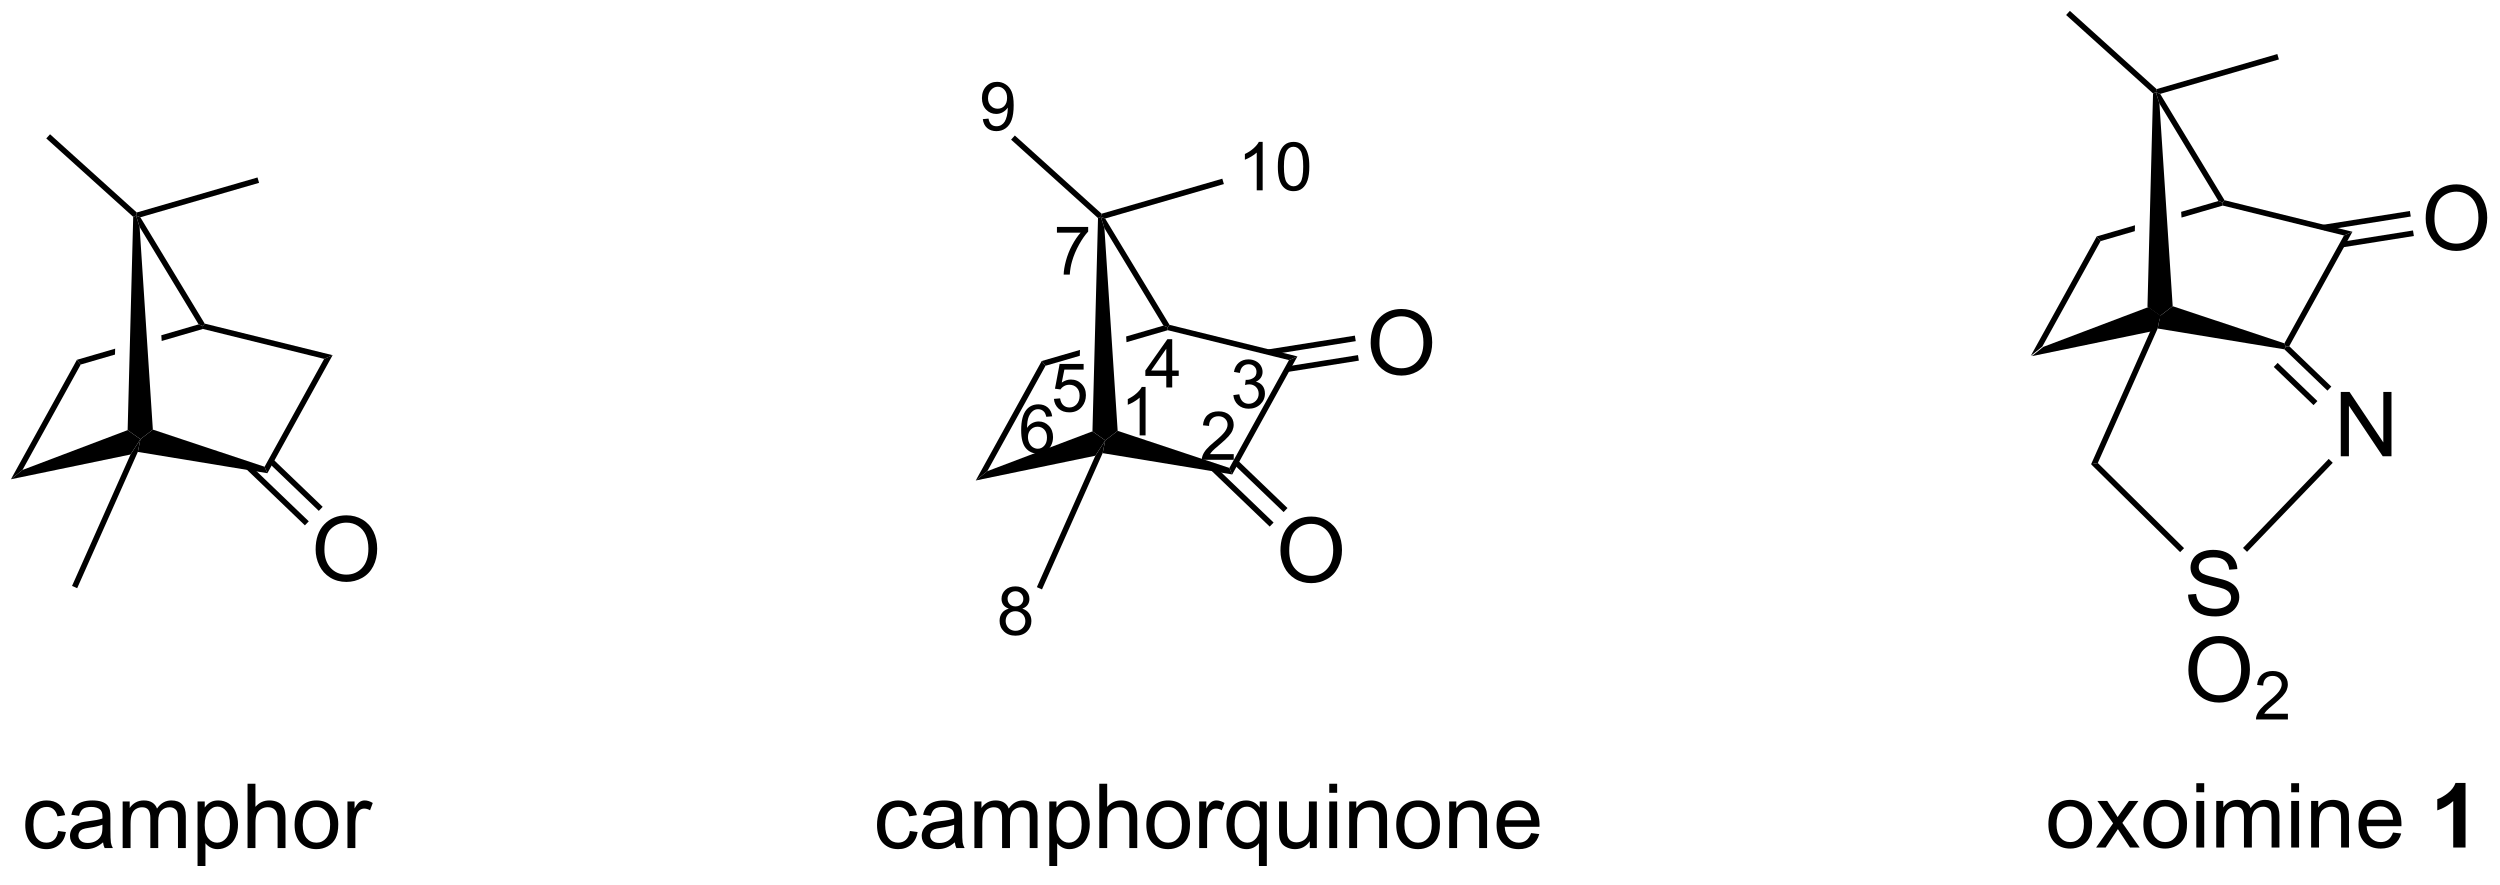 <?xml version="1.0" encoding="UTF-8"?>
<!DOCTYPE svg PUBLIC '-//W3C//DTD SVG 1.0//EN'
          'http://www.w3.org/TR/2001/REC-SVG-20010904/DTD/svg10.dtd'>
<svg stroke-dasharray="none" shape-rendering="auto" xmlns="http://www.w3.org/2000/svg" font-family="'Dialog'" text-rendering="auto" width="305" fill-opacity="1" color-interpolation="auto" color-rendering="auto" preserveAspectRatio="xMidYMid meet" font-size="12px" viewBox="0 0 305 108" fill="black" xmlns:xlink="http://www.w3.org/1999/xlink" stroke="black" image-rendering="auto" stroke-miterlimit="10" stroke-linecap="square" stroke-linejoin="miter" font-style="normal" stroke-width="1" height="108" stroke-dashoffset="0" font-weight="normal" stroke-opacity="1"
><!--Generated by the Batik Graphics2D SVG Generator--><defs id="genericDefs"
  /><g
  ><defs id="defs1"
    ><clipPath clipPathUnits="userSpaceOnUse" id="clipPath1"
      ><path d="M0.644 0.646 L229.302 0.646 L229.302 80.917 L0.644 80.917 L0.644 0.646 Z"
      /></clipPath
      ><clipPath clipPathUnits="userSpaceOnUse" id="clipPath2"
      ><path d="M-0.973 19.949 L-0.973 97.988 L221.327 97.988 L221.327 19.949 Z"
      /></clipPath
    ></defs
    ><g transform="scale(1.333,1.333) translate(-0.644,-0.646) matrix(1.029,0,0,1.029,1.646,-19.874)"
    ><path d="M179.736 51.622 L180.764 50.794 L190.121 47.25 L191.259 48.055 L190.379 49.418 Z" stroke="none" clip-path="url(#clipPath2)"
    /></g
    ><g transform="matrix(1.371,0,0,1.371,1.335,-27.36)"
    ><path d="M191.028 49.189 L191.259 48.055 L192.365 47.204 L202.305 50.508 L202.424 50.81 L202.306 51.043 Z" stroke="none" clip-path="url(#clipPath2)"
    /></g
    ><g transform="matrix(1.371,0,0,1.371,1.335,-27.36)"
    ><path d="M202.736 50.763 L202.424 50.81 L202.305 50.508 L207.608 40.91 L208.361 40.58 Z" stroke="none" clip-path="url(#clipPath2)"
    /></g
    ><g transform="matrix(1.371,0,0,1.371,1.335,-27.36)"
    ><path d="M180.764 50.794 L179.736 51.622 L185.608 40.992 L185.946 41.414 Z" stroke="none" clip-path="url(#clipPath2)"
    /></g
    ><g transform="matrix(1.371,0,0,1.371,1.335,-27.36)"
    ><path d="M196.436 37.841 L193.118 38.806 L193.152 39.317 L196.824 38.249 L196.819 37.99 L196.436 37.841 ZM189.01 40.002 L185.608 40.992 L185.946 41.414 L188.996 40.526 L189.01 40.002 Z" stroke="none" clip-path="url(#clipPath2)"
    /></g
    ><g transform="matrix(1.371,0,0,1.371,1.335,-27.36)"
    ><path d="M208.361 40.58 L207.608 40.91 L196.824 38.249 L196.819 37.99 L196.979 37.772 Z" stroke="none" clip-path="url(#clipPath2)"
    /></g
    ><g transform="matrix(1.371,0,0,1.371,1.335,-27.36)"
    ><path d="M196.979 37.772 L196.819 37.99 L196.436 37.841 L191.185 29.166 L190.869 28.162 L191.252 28.311 Z" stroke="none" clip-path="url(#clipPath2)"
    /></g
    ><g transform="matrix(1.371,0,0,1.371,1.335,-27.36)"
    ><path d="M192.365 47.204 L191.259 48.055 L190.121 47.25 L190.617 28.27 L190.869 28.162 L191.185 29.166 Z" stroke="none" clip-path="url(#clipPath2)"
    /></g
    ><g transform="matrix(1.371,0,0,1.371,1.335,-27.36)"
    ><path d="M190.933 27.883 L190.869 28.162 L190.617 28.27 L182.881 21.293 L183.216 20.922 Z" stroke="none" clip-path="url(#clipPath2)"
    /></g
    ><g transform="matrix(1.371,0,0,1.371,1.335,-27.36)"
    ><path d="M191.252 28.311 L190.869 28.162 L190.933 27.883 L201.677 24.765 L201.817 25.245 Z" stroke="none" clip-path="url(#clipPath2)"
    /></g
    ><g transform="matrix(1.371,0,0,1.371,1.335,-27.36)"
    ><path d="M190.379 49.418 L191.259 48.055 L191.028 49.189 L185.701 61.158 L185.104 61.27 Z" stroke="none" clip-path="url(#clipPath2)"
    /></g
    ><g transform="matrix(1.371,0,0,1.371,1.335,-27.36)"
    ><path d="M214.878 39.4 Q214.878 37.973 215.643 37.168 Q216.409 36.361 217.62 36.361 Q218.412 36.361 219.047 36.741 Q219.685 37.118 220.018 37.795 Q220.355 38.473 220.355 39.332 Q220.355 40.204 220.003 40.892 Q219.651 41.579 219.006 41.934 Q218.362 42.288 217.615 42.288 Q216.808 42.288 216.17 41.897 Q215.534 41.504 215.206 40.829 Q214.878 40.152 214.878 39.4 ZM215.659 39.41 Q215.659 40.447 216.214 41.043 Q216.771 41.637 217.612 41.637 Q218.466 41.637 219.018 41.035 Q219.573 40.434 219.573 39.329 Q219.573 38.629 219.336 38.108 Q219.099 37.587 218.643 37.301 Q218.19 37.012 217.623 37.012 Q216.818 37.012 216.237 37.566 Q215.659 38.118 215.659 39.41 Z" stroke="none" clip-path="url(#clipPath2)"
    /></g
    ><g transform="matrix(1.371,0,0,1.371,1.335,-27.36)"
    ><path d="M207.485 41.966 L213.827 40.958 L213.749 40.464 L207.407 41.472 ZM205.833 40.451 L213.552 39.224 L213.473 38.73 L205.755 39.958 Z" stroke="none" clip-path="url(#clipPath2)"
    /></g
    ><g transform="matrix(1.371,0,0,1.371,1.335,-27.36)"
    ><path d="M207.322 60.559 L207.322 54.833 L208.101 54.833 L211.108 59.327 L211.108 54.833 L211.835 54.833 L211.835 60.559 L211.056 60.559 L208.048 56.059 L208.048 60.559 L207.322 60.559 Z" stroke="none" clip-path="url(#clipPath2)"
    /></g
    ><g transform="matrix(1.371,0,0,1.371,1.335,-27.36)"
    ><path d="M202.306 51.043 L202.424 50.81 L202.736 50.763 L206.482 54.358 L206.136 54.718 ZM201.359 52.611 L204.898 56.008 L205.245 55.647 L201.705 52.25 Z" stroke="none" clip-path="url(#clipPath2)"
    /></g
    ><g transform="matrix(1.371,0,0,1.371,1.335,-27.36)"
    ><path d="M193.733 72.871 L194.45 72.808 Q194.499 73.238 194.684 73.514 Q194.871 73.79 195.262 73.959 Q195.653 74.129 196.14 74.129 Q196.575 74.129 196.905 74.001 Q197.239 73.871 197.4 73.647 Q197.562 73.423 197.562 73.157 Q197.562 72.886 197.405 72.686 Q197.249 72.485 196.89 72.347 Q196.661 72.259 195.871 72.069 Q195.082 71.879 194.765 71.712 Q194.356 71.496 194.153 71.178 Q193.952 70.86 193.952 70.465 Q193.952 70.032 194.197 69.655 Q194.444 69.277 194.916 69.082 Q195.39 68.886 195.968 68.886 Q196.606 68.886 197.09 69.092 Q197.577 69.298 197.838 69.696 Q198.101 70.095 198.121 70.597 L197.395 70.652 Q197.335 70.11 196.996 69.834 Q196.661 69.556 195.999 69.556 Q195.312 69.556 194.996 69.808 Q194.684 70.058 194.684 70.415 Q194.684 70.722 194.905 70.923 Q195.124 71.121 196.049 71.332 Q196.973 71.54 197.317 71.696 Q197.817 71.925 198.054 72.28 Q198.293 72.634 198.293 73.095 Q198.293 73.55 198.03 73.957 Q197.77 74.36 197.278 74.587 Q196.788 74.811 196.176 74.811 Q195.398 74.811 194.871 74.584 Q194.348 74.355 194.049 73.902 Q193.749 73.446 193.733 72.871 Z" stroke="none" clip-path="url(#clipPath2)"
    /></g
    ><g transform="matrix(1.371,0,0,1.371,1.335,-27.36)"
    ><path d="M193.762 79.59 Q193.762 78.162 194.528 77.358 Q195.293 76.55 196.504 76.55 Q197.296 76.55 197.931 76.931 Q198.569 77.308 198.903 77.985 Q199.239 78.662 199.239 79.522 Q199.239 80.394 198.887 81.082 Q198.536 81.769 197.89 82.123 Q197.246 82.478 196.499 82.478 Q195.692 82.478 195.054 82.087 Q194.418 81.694 194.09 81.019 Q193.762 80.342 193.762 79.59 ZM194.543 79.6 Q194.543 80.636 195.098 81.233 Q195.655 81.826 196.496 81.826 Q197.351 81.826 197.903 81.225 Q198.457 80.623 198.457 79.519 Q198.457 78.819 198.22 78.298 Q197.983 77.777 197.528 77.491 Q197.075 77.201 196.507 77.201 Q195.702 77.201 195.121 77.756 Q194.543 78.308 194.543 79.6 Z" stroke="none" clip-path="url(#clipPath2)"
    /></g
    ><g transform="matrix(1.371,0,0,1.371,1.335,-27.36)"
    ><path d="M202.618 83.471 L202.618 83.979 L199.778 83.979 Q199.773 83.787 199.841 83.611 Q199.948 83.322 200.186 83.041 Q200.427 82.76 200.878 82.391 Q201.577 81.817 201.823 81.481 Q202.069 81.145 202.069 80.846 Q202.069 80.533 201.845 80.318 Q201.622 80.102 201.261 80.102 Q200.88 80.102 200.651 80.33 Q200.423 80.559 200.421 80.963 L199.878 80.908 Q199.935 80.301 200.298 79.984 Q200.661 79.666 201.273 79.666 Q201.892 79.666 202.251 80.01 Q202.612 80.352 202.612 80.858 Q202.612 81.115 202.507 81.365 Q202.401 81.613 202.155 81.889 Q201.911 82.164 201.343 82.645 Q200.868 83.043 200.733 83.186 Q200.599 83.328 200.511 83.471 L202.618 83.471 Z" stroke="none" clip-path="url(#clipPath2)"
    /></g
    ><g transform="matrix(1.371,0,0,1.371,1.335,-27.36)"
    ><path d="M185.104 61.27 L185.701 61.158 L193.377 68.735 L193.026 69.091 Z" stroke="none" clip-path="url(#clipPath2)"
    /></g
    ><g transform="matrix(1.371,0,0,1.371,1.335,-27.36)"
    ><path d="M198.983 69.063 L198.622 68.716 L206.249 60.793 L206.609 61.139 Z" stroke="none" clip-path="url(#clipPath2)"
    /></g
    ><g transform="matrix(1.371,0,0,1.371,1.335,-27.36)"
    ><path d="M85.854 62.713 L86.882 61.885 L96.239 58.341 L97.377 59.146 L96.496 60.509 Z" stroke="none" clip-path="url(#clipPath2)"
    /></g
    ><g transform="matrix(1.371,0,0,1.371,1.335,-27.36)"
    ><path d="M97.146 60.28 L97.377 59.146 L98.483 58.295 L108.423 61.599 L108.676 62.176 Z" stroke="none" clip-path="url(#clipPath2)"
    /></g
    ><g transform="matrix(1.371,0,0,1.371,1.335,-27.36)"
    ><path d="M108.676 62.176 L108.423 61.599 L113.725 52 L114.478 51.671 Z" stroke="none" clip-path="url(#clipPath2)"
    /></g
    ><g transform="matrix(1.371,0,0,1.371,1.335,-27.36)"
    ><path d="M86.882 61.885 L85.854 62.713 L91.726 52.082 L92.064 52.505 Z" stroke="none" clip-path="url(#clipPath2)"
    /></g
    ><g transform="matrix(1.371,0,0,1.371,1.335,-27.36)"
    ><path d="M102.554 48.932 L99.236 49.897 L99.236 49.897 L99.27 50.408 L99.27 50.408 L102.942 49.34 L102.937 49.081 L102.554 48.932 ZM95.128 51.093 L91.726 52.082 L92.064 52.505 L95.114 51.617 L95.114 51.617 L95.128 51.093 Z" stroke="none" clip-path="url(#clipPath2)"
    /></g
    ><g transform="matrix(1.371,0,0,1.371,1.335,-27.36)"
    ><path d="M114.478 51.671 L113.725 52 L102.942 49.34 L102.937 49.081 L103.097 48.863 Z" stroke="none" clip-path="url(#clipPath2)"
    /></g
    ><g transform="matrix(1.371,0,0,1.371,1.335,-27.36)"
    ><path d="M103.097 48.863 L102.937 49.081 L102.554 48.932 L97.303 40.257 L96.987 39.253 L97.37 39.402 Z" stroke="none" clip-path="url(#clipPath2)"
    /></g
    ><g transform="matrix(1.371,0,0,1.371,1.335,-27.36)"
    ><path d="M98.483 58.295 L97.377 59.146 L96.239 58.341 L96.734 39.361 L96.987 39.253 L97.303 40.257 Z" stroke="none" clip-path="url(#clipPath2)"
    /></g
    ><g transform="matrix(1.371,0,0,1.371,1.335,-27.36)"
    ><path d="M97.051 38.974 L96.987 39.253 L96.734 39.361 L88.999 32.384 L89.333 32.013 Z" stroke="none" clip-path="url(#clipPath2)"
    /></g
    ><g transform="matrix(1.371,0,0,1.371,1.335,-27.36)"
    ><path d="M97.37 39.402 L96.987 39.253 L97.051 38.974 L107.795 35.856 L107.935 36.336 Z" stroke="none" clip-path="url(#clipPath2)"
    /></g
    ><g transform="matrix(1.371,0,0,1.371,1.335,-27.36)"
    ><path d="M96.496 60.509 L97.377 59.146 L97.146 60.28 L91.749 72.407 L91.292 72.203 Z" stroke="none" clip-path="url(#clipPath2)"
    /></g
    ><g transform="matrix(1.371,0,0,1.371,1.335,-27.36)"
    ><path d="M120.996 50.49 Q120.996 49.063 121.761 48.259 Q122.527 47.452 123.738 47.452 Q124.53 47.452 125.165 47.832 Q125.803 48.209 126.136 48.886 Q126.472 49.563 126.472 50.423 Q126.472 51.295 126.121 51.983 Q125.769 52.67 125.123 53.024 Q124.48 53.379 123.733 53.379 Q122.925 53.379 122.287 52.988 Q121.652 52.595 121.324 51.92 Q120.996 51.243 120.996 50.49 ZM121.777 50.501 Q121.777 51.537 122.332 52.134 Q122.889 52.727 123.73 52.727 Q124.584 52.727 125.136 52.126 Q125.691 51.524 125.691 50.42 Q125.691 49.72 125.454 49.199 Q125.217 48.678 124.761 48.392 Q124.308 48.102 123.74 48.102 Q122.936 48.102 122.355 48.657 Q121.777 49.209 121.777 50.501 Z" stroke="none" clip-path="url(#clipPath2)"
    /></g
    ><g transform="matrix(1.371,0,0,1.371,1.335,-27.36)"
    ><path d="M113.603 53.057 L119.945 52.049 L119.867 51.555 L113.525 52.563 ZM111.951 51.542 L119.67 50.315 L119.591 49.821 L111.873 51.048 Z" stroke="none" clip-path="url(#clipPath2)"
    /></g
    ><g transform="matrix(1.371,0,0,1.371,1.335,-27.36)"
    ><path d="M112.968 68.961 Q112.968 67.534 113.734 66.729 Q114.5 65.922 115.71 65.922 Q116.502 65.922 117.138 66.302 Q117.776 66.68 118.109 67.357 Q118.445 68.034 118.445 68.893 Q118.445 69.766 118.093 70.453 Q117.742 71.141 117.096 71.495 Q116.453 71.849 115.705 71.849 Q114.898 71.849 114.26 71.459 Q113.625 71.065 113.296 70.391 Q112.968 69.714 112.968 68.961 ZM113.75 68.972 Q113.75 70.008 114.304 70.604 Q114.862 71.198 115.703 71.198 Q116.557 71.198 117.109 70.597 Q117.664 69.995 117.664 68.891 Q117.664 68.19 117.427 67.669 Q117.19 67.149 116.734 66.862 Q116.281 66.573 115.713 66.573 Q114.908 66.573 114.328 67.128 Q113.75 67.68 113.75 68.972 Z" stroke="none" clip-path="url(#clipPath2)"
    /></g
    ><g transform="matrix(1.371,0,0,1.371,1.335,-27.36)"
    ><path d="M106.632 61.653 L112.012 66.816 L112.358 66.455 L106.978 61.292 ZM108.816 61.272 L113.249 65.526 L113.595 65.165 L109.162 60.911 Z" stroke="none" clip-path="url(#clipPath2)"
    /></g
    ><g transform="matrix(1.371,0,0,1.371,1.335,-27.36)"
    ><path d="M-0.001 62.604 L1.027 61.776 L10.384 58.231 L11.522 59.037 L10.642 60.4 Z" stroke="none" clip-path="url(#clipPath2)"
    /></g
    ><g transform="matrix(1.371,0,0,1.371,1.335,-27.36)"
    ><path d="M11.291 60.171 L11.522 59.037 L12.628 58.185 L22.569 61.49 L22.821 62.066 Z" stroke="none" clip-path="url(#clipPath2)"
    /></g
    ><g transform="matrix(1.371,0,0,1.371,1.335,-27.36)"
    ><path d="M22.821 62.066 L22.569 61.49 L27.871 51.891 L28.624 51.562 Z" stroke="none" clip-path="url(#clipPath2)"
    /></g
    ><g transform="matrix(1.371,0,0,1.371,1.335,-27.36)"
    ><path d="M1.027 61.776 L-0.001 62.604 L5.871 51.973 L6.209 52.395 Z" stroke="none" clip-path="url(#clipPath2)"
    /></g
    ><g transform="matrix(1.371,0,0,1.371,1.335,-27.36)"
    ><path d="M16.7 48.822 L13.381 49.788 L13.381 49.788 L13.415 50.299 L13.415 50.299 L17.087 49.23 L17.082 48.971 L16.7 48.822 ZM9.273 50.983 L5.871 51.973 L6.209 52.395 L9.259 51.508 L9.259 51.508 L9.273 50.983 Z" stroke="none" clip-path="url(#clipPath2)"
    /></g
    ><g transform="matrix(1.371,0,0,1.371,1.335,-27.36)"
    ><path d="M28.624 51.562 L27.871 51.891 L17.087 49.23 L17.082 48.971 L17.242 48.753 Z" stroke="none" clip-path="url(#clipPath2)"
    /></g
    ><g transform="matrix(1.371,0,0,1.371,1.335,-27.36)"
    ><path d="M17.242 48.753 L17.082 48.971 L16.7 48.822 L11.448 40.148 L11.132 39.143 L11.515 39.292 Z" stroke="none" clip-path="url(#clipPath2)"
    /></g
    ><g transform="matrix(1.371,0,0,1.371,1.335,-27.36)"
    ><path d="M12.628 58.185 L11.522 59.037 L10.384 58.231 L10.88 39.252 L11.132 39.143 L11.448 40.148 Z" stroke="none" clip-path="url(#clipPath2)"
    /></g
    ><g transform="matrix(1.371,0,0,1.371,1.335,-27.36)"
    ><path d="M11.196 38.864 L11.132 39.143 L10.88 39.252 L3.144 32.274 L3.479 31.903 Z" stroke="none" clip-path="url(#clipPath2)"
    /></g
    ><g transform="matrix(1.371,0,0,1.371,1.335,-27.36)"
    ><path d="M11.515 39.292 L11.132 39.143 L11.196 38.864 L21.94 35.747 L22.08 36.227 Z" stroke="none" clip-path="url(#clipPath2)"
    /></g
    ><g transform="matrix(1.371,0,0,1.371,1.335,-27.36)"
    ><path d="M10.642 60.4 L11.522 59.037 L11.291 60.171 L5.894 72.297 L5.437 72.094 Z" stroke="none" clip-path="url(#clipPath2)"
    /></g
    ><g transform="matrix(1.371,0,0,1.371,1.335,-27.36)"
    ><path d="M27.113 68.852 Q27.113 67.425 27.879 66.62 Q28.645 65.813 29.856 65.813 Q30.647 65.813 31.283 66.193 Q31.921 66.57 32.254 67.248 Q32.59 67.925 32.59 68.784 Q32.59 69.656 32.239 70.344 Q31.887 71.031 31.241 71.385 Q30.598 71.74 29.851 71.74 Q29.043 71.74 28.405 71.349 Q27.77 70.956 27.442 70.281 Q27.113 69.604 27.113 68.852 ZM27.895 68.862 Q27.895 69.898 28.45 70.495 Q29.007 71.089 29.848 71.089 Q30.702 71.089 31.254 70.487 Q31.809 69.885 31.809 68.781 Q31.809 68.081 31.572 67.56 Q31.335 67.039 30.879 66.753 Q30.426 66.464 29.858 66.464 Q29.054 66.464 28.473 67.018 Q27.895 67.57 27.895 68.862 Z" stroke="none" clip-path="url(#clipPath2)"
    /></g
    ><g transform="matrix(1.371,0,0,1.371,1.335,-27.36)"
    ><path d="M20.777 61.544 L26.157 66.706 L26.503 66.345 L21.123 61.183 ZM22.961 61.163 L27.394 65.417 L27.74 65.056 L23.307 60.802 Z" stroke="none" clip-path="url(#clipPath2)"
    /></g
    ><g transform="matrix(1.371,0,0,1.371,1.335,-27.36)"
    ><path d="M100.966 58.702 L100.439 58.702 L100.439 55.34 Q100.247 55.522 99.939 55.704 Q99.63 55.885 99.384 55.977 L99.384 55.467 Q99.825 55.258 100.155 54.963 Q100.487 54.666 100.626 54.389 L100.966 54.389 L100.966 58.702 Z" stroke="none" clip-path="url(#clipPath2)"
    /></g
    ><g transform="matrix(1.371,0,0,1.371,1.335,-27.36)"
    ><path d="M92.809 55.452 L93.362 55.405 Q93.424 55.81 93.647 56.013 Q93.872 56.216 94.188 56.216 Q94.569 56.216 94.833 55.929 Q95.096 55.642 95.096 55.167 Q95.096 54.716 94.843 54.456 Q94.591 54.194 94.18 54.194 Q93.924 54.194 93.719 54.312 Q93.514 54.427 93.397 54.611 L92.903 54.546 L93.319 52.341 L95.454 52.341 L95.454 52.845 L93.741 52.845 L93.508 53.999 Q93.895 53.73 94.321 53.73 Q94.883 53.73 95.27 54.12 Q95.657 54.509 95.657 55.12 Q95.657 55.704 95.317 56.128 Q94.903 56.651 94.188 56.651 Q93.602 56.651 93.231 56.323 Q92.862 55.993 92.809 55.452 Z" stroke="none" clip-path="url(#clipPath2)"
    /></g
    ><g transform="matrix(1.371,0,0,1.371,1.335,-27.36)"
    ><path d="M108.812 60.365 L108.812 60.873 L105.972 60.873 Q105.966 60.682 106.035 60.506 Q106.142 60.217 106.38 59.936 Q106.621 59.654 107.072 59.285 Q107.771 58.711 108.017 58.375 Q108.263 58.039 108.263 57.74 Q108.263 57.428 108.038 57.213 Q107.816 56.996 107.455 56.996 Q107.074 56.996 106.845 57.225 Q106.617 57.453 106.615 57.858 L106.072 57.803 Q106.128 57.195 106.492 56.879 Q106.855 56.561 107.466 56.561 Q108.085 56.561 108.445 56.904 Q108.806 57.246 108.806 57.752 Q108.806 58.01 108.701 58.26 Q108.595 58.508 108.349 58.783 Q108.105 59.059 107.537 59.539 Q107.062 59.938 106.927 60.08 Q106.792 60.223 106.705 60.365 L108.812 60.365 Z" stroke="none" clip-path="url(#clipPath2)"
    /></g
    ><g transform="matrix(1.371,0,0,1.371,1.335,-27.36)"
    ><path d="M88.793 74.118 Q88.465 73.999 88.306 73.777 Q88.148 73.554 88.148 73.243 Q88.148 72.775 88.484 72.456 Q88.822 72.136 89.382 72.136 Q89.945 72.136 90.287 72.462 Q90.63 72.788 90.63 73.257 Q90.63 73.556 90.472 73.779 Q90.316 73.999 89.998 74.118 Q90.392 74.247 90.599 74.534 Q90.806 74.822 90.806 75.22 Q90.806 75.771 90.416 76.148 Q90.027 76.523 89.39 76.523 Q88.755 76.523 88.365 76.146 Q87.976 75.769 87.976 75.206 Q87.976 74.787 88.187 74.505 Q88.4 74.222 88.793 74.118 ZM88.687 73.226 Q88.687 73.531 88.882 73.724 Q89.08 73.917 89.394 73.917 Q89.699 73.917 89.892 73.726 Q90.088 73.533 90.088 73.255 Q90.088 72.964 89.886 72.767 Q89.687 72.57 89.388 72.57 Q89.086 72.57 88.886 72.763 Q88.687 72.956 88.687 73.226 ZM88.517 75.208 Q88.517 75.435 88.625 75.646 Q88.732 75.857 88.943 75.972 Q89.154 76.087 89.396 76.087 Q89.775 76.087 90.021 75.845 Q90.267 75.601 90.267 75.226 Q90.267 74.845 90.013 74.597 Q89.759 74.347 89.379 74.347 Q89.007 74.347 88.761 74.593 Q88.517 74.839 88.517 75.208 Z" stroke="none" clip-path="url(#clipPath2)"
    /></g
    ><g transform="matrix(1.371,0,0,1.371,1.335,-27.36)"
    ><path d="M93.079 40.661 L93.079 40.153 L95.858 40.153 L95.858 40.563 Q95.448 41.001 95.046 41.725 Q94.643 42.448 94.422 43.212 Q94.264 43.751 94.221 44.393 L93.678 44.393 Q93.688 43.885 93.877 43.169 Q94.069 42.45 94.424 41.784 Q94.78 41.118 95.182 40.661 L93.079 40.661 Z" stroke="none" clip-path="url(#clipPath2)"
    /></g
    ><g transform="matrix(1.371,0,0,1.371,1.335,-27.36)"
    ><path d="M108.776 55.115 L109.303 55.044 Q109.395 55.493 109.612 55.691 Q109.831 55.888 110.145 55.888 Q110.516 55.888 110.772 55.63 Q111.03 55.372 111.03 54.992 Q111.03 54.628 110.792 54.394 Q110.555 54.158 110.188 54.158 Q110.04 54.158 109.817 54.216 L109.876 53.753 Q109.928 53.759 109.96 53.759 Q110.297 53.759 110.567 53.583 Q110.837 53.408 110.837 53.04 Q110.837 52.751 110.639 52.562 Q110.444 52.37 110.133 52.37 Q109.825 52.37 109.62 52.564 Q109.415 52.757 109.356 53.144 L108.829 53.05 Q108.926 52.519 109.268 52.228 Q109.612 51.937 110.122 51.937 Q110.473 51.937 110.768 52.087 Q111.065 52.238 111.221 52.499 Q111.377 52.759 111.377 53.052 Q111.377 53.331 111.227 53.56 Q111.079 53.788 110.786 53.923 Q111.167 54.011 111.377 54.288 Q111.588 54.564 111.588 54.98 Q111.588 55.542 111.178 55.935 Q110.768 56.326 110.141 56.326 Q109.577 56.326 109.202 55.99 Q108.829 55.652 108.776 55.115 Z" stroke="none" clip-path="url(#clipPath2)"
    /></g
    ><g transform="matrix(1.371,0,0,1.371,1.335,-27.36)"
    ><path d="M102.809 54.437 L102.809 53.408 L100.946 53.408 L100.946 52.926 L102.907 50.142 L103.337 50.142 L103.337 52.926 L103.917 52.926 L103.917 53.408 L103.337 53.408 L103.337 54.437 L102.809 54.437 ZM102.809 52.926 L102.809 50.988 L101.465 52.926 L102.809 52.926 Z" stroke="none" clip-path="url(#clipPath2)"
    /></g
    ><g transform="matrix(1.371,0,0,1.371,1.335,-27.36)"
    ><path d="M92.656 57.004 L92.13 57.045 Q92.06 56.734 91.931 56.594 Q91.718 56.369 91.404 56.369 Q91.152 56.369 90.963 56.51 Q90.713 56.691 90.568 57.041 Q90.425 57.389 90.419 58.033 Q90.611 57.742 90.886 57.602 Q91.162 57.461 91.463 57.461 Q91.99 57.461 92.361 57.85 Q92.732 58.238 92.732 58.854 Q92.732 59.258 92.556 59.605 Q92.382 59.951 92.078 60.137 Q91.773 60.322 91.386 60.322 Q90.728 60.322 90.312 59.838 Q89.896 59.352 89.896 58.238 Q89.896 56.992 90.355 56.428 Q90.757 55.936 91.437 55.936 Q91.943 55.936 92.267 56.221 Q92.591 56.504 92.656 57.004 ZM90.501 58.855 Q90.501 59.129 90.617 59.379 Q90.734 59.627 90.941 59.758 Q91.15 59.887 91.379 59.887 Q91.713 59.887 91.953 59.617 Q92.193 59.348 92.193 58.885 Q92.193 58.44 91.955 58.184 Q91.718 57.928 91.357 57.928 Q91 57.928 90.75 58.184 Q90.501 58.44 90.501 58.855 Z" stroke="none" clip-path="url(#clipPath2)"
    /></g
    ><g transform="matrix(1.371,0,0,1.371,1.335,-27.36)"
    ><path d="M86.483 30.557 L86.99 30.511 Q87.055 30.868 87.237 31.03 Q87.418 31.19 87.701 31.19 Q87.946 31.19 88.127 31.079 Q88.311 30.968 88.428 30.782 Q88.545 30.596 88.623 30.28 Q88.703 29.964 88.703 29.636 Q88.703 29.6 88.701 29.53 Q88.543 29.782 88.268 29.938 Q87.994 30.095 87.676 30.095 Q87.143 30.095 86.774 29.708 Q86.405 29.321 86.405 28.688 Q86.405 28.036 86.789 27.637 Q87.174 27.239 87.754 27.239 Q88.174 27.239 88.52 27.466 Q88.868 27.69 89.047 28.108 Q89.229 28.524 89.229 29.315 Q89.229 30.139 89.049 30.628 Q88.871 31.114 88.518 31.37 Q88.164 31.626 87.69 31.626 Q87.186 31.626 86.865 31.346 Q86.547 31.065 86.483 30.557 ZM88.643 28.663 Q88.643 28.208 88.401 27.942 Q88.159 27.674 87.819 27.674 Q87.467 27.674 87.205 27.962 Q86.946 28.249 86.946 28.706 Q86.946 29.116 87.194 29.374 Q87.442 29.63 87.805 29.63 Q88.17 29.63 88.407 29.374 Q88.643 29.116 88.643 28.663 Z" stroke="none" clip-path="url(#clipPath2)"
    /></g
    ><g transform="matrix(1.371,0,0,1.371,1.335,-27.36)"
    ><path d="M111.386 36.894 L110.858 36.894 L110.858 33.533 Q110.667 33.715 110.358 33.896 Q110.05 34.078 109.804 34.17 L109.804 33.66 Q110.245 33.451 110.575 33.156 Q110.907 32.859 111.046 32.582 L111.386 32.582 L111.386 36.894 ZM112.736 34.775 Q112.736 34.013 112.893 33.55 Q113.049 33.086 113.357 32.834 Q113.668 32.582 114.137 32.582 Q114.482 32.582 114.742 32.72 Q115.004 32.859 115.174 33.123 Q115.344 33.384 115.439 33.761 Q115.537 34.136 115.537 34.775 Q115.537 35.531 115.381 35.996 Q115.227 36.461 114.916 36.715 Q114.607 36.968 114.137 36.968 Q113.516 36.968 113.16 36.521 Q112.736 35.986 112.736 34.775 ZM113.277 34.775 Q113.277 35.834 113.525 36.183 Q113.773 36.533 114.137 36.533 Q114.5 36.533 114.746 36.181 Q114.994 35.83 114.994 34.775 Q114.994 33.715 114.746 33.367 Q114.5 33.017 114.131 33.017 Q113.768 33.017 113.551 33.326 Q113.277 33.718 113.277 34.775 Z" stroke="none" clip-path="url(#clipPath2)"
    /></g
    ><g transform="matrix(1.371,0,0,1.371,1.335,-27.36)"
    ><path d="M4.197 93.904 L4.89 93.995 Q4.775 94.709 4.309 95.115 Q3.843 95.519 3.163 95.519 Q2.312 95.519 1.794 94.962 Q1.275 94.404 1.275 93.365 Q1.275 92.693 1.497 92.191 Q1.721 91.685 2.176 91.435 Q2.632 91.183 3.166 91.183 Q3.843 91.183 4.273 91.524 Q4.702 91.865 4.822 92.495 L4.14 92.6 Q4.041 92.183 3.793 91.972 Q3.546 91.761 3.195 91.761 Q2.663 91.761 2.33 92.141 Q1.999 92.521 1.999 93.347 Q1.999 94.183 2.32 94.563 Q2.64 94.941 3.155 94.941 Q3.57 94.941 3.846 94.688 Q4.124 94.433 4.197 93.904 ZM8.197 94.912 Q7.807 95.245 7.445 95.383 Q7.085 95.519 6.671 95.519 Q5.986 95.519 5.619 95.185 Q5.252 94.85 5.252 94.331 Q5.252 94.027 5.39 93.774 Q5.53 93.521 5.755 93.37 Q5.978 93.217 6.26 93.138 Q6.468 93.084 6.885 93.034 Q7.736 92.933 8.14 92.792 Q8.143 92.646 8.143 92.607 Q8.143 92.178 7.945 92.003 Q7.674 91.763 7.143 91.763 Q6.648 91.763 6.411 91.938 Q6.174 92.112 6.062 92.553 L5.374 92.459 Q5.468 92.019 5.682 91.748 Q5.898 91.475 6.304 91.329 Q6.71 91.183 7.244 91.183 Q7.775 91.183 8.106 91.308 Q8.439 91.433 8.596 91.623 Q8.752 91.81 8.814 92.1 Q8.851 92.279 8.851 92.748 L8.851 93.685 Q8.851 94.667 8.895 94.928 Q8.939 95.185 9.072 95.425 L8.338 95.425 Q8.228 95.206 8.197 94.912 ZM8.14 93.342 Q7.757 93.498 6.991 93.607 Q6.557 93.67 6.377 93.748 Q6.197 93.826 6.098 93.977 Q6.002 94.128 6.002 94.31 Q6.002 94.592 6.215 94.779 Q6.429 94.967 6.838 94.967 Q7.244 94.967 7.559 94.79 Q7.877 94.612 8.025 94.303 Q8.14 94.066 8.14 93.6 L8.14 93.342 ZM9.941 95.425 L9.941 91.277 L10.568 91.277 L10.568 91.857 Q10.764 91.553 11.086 91.368 Q11.412 91.183 11.826 91.183 Q12.287 91.183 12.581 91.376 Q12.878 91.566 12.998 91.909 Q13.49 91.183 14.279 91.183 Q14.896 91.183 15.227 91.524 Q15.56 91.865 15.56 92.576 L15.56 95.425 L14.863 95.425 L14.863 92.81 Q14.863 92.388 14.792 92.204 Q14.725 92.019 14.545 91.907 Q14.365 91.792 14.123 91.792 Q13.685 91.792 13.396 92.084 Q13.107 92.373 13.107 93.013 L13.107 95.425 L12.404 95.425 L12.404 92.73 Q12.404 92.261 12.232 92.027 Q12.06 91.792 11.67 91.792 Q11.373 91.792 11.12 91.948 Q10.87 92.105 10.756 92.407 Q10.644 92.706 10.644 93.271 L10.644 95.425 L9.941 95.425 ZM16.605 97.016 L16.605 91.277 L17.245 91.277 L17.245 91.816 Q17.472 91.498 17.756 91.342 Q18.042 91.183 18.448 91.183 Q18.98 91.183 19.386 91.456 Q19.792 91.73 19.998 92.227 Q20.206 92.725 20.206 93.318 Q20.206 93.956 19.977 94.467 Q19.748 94.975 19.313 95.248 Q18.878 95.519 18.396 95.519 Q18.045 95.519 17.766 95.37 Q17.488 95.222 17.308 94.995 L17.308 97.016 L16.605 97.016 ZM17.24 93.373 Q17.24 94.175 17.563 94.558 Q17.889 94.941 18.349 94.941 Q18.818 94.941 19.152 94.545 Q19.488 94.146 19.488 93.316 Q19.488 92.521 19.159 92.128 Q18.834 91.732 18.381 91.732 Q17.933 91.732 17.587 92.154 Q17.24 92.573 17.24 93.373 ZM21.054 95.425 L21.054 89.698 L21.757 89.698 L21.757 91.753 Q22.249 91.183 22.999 91.183 Q23.46 91.183 23.799 91.365 Q24.14 91.545 24.286 91.865 Q24.431 92.185 24.431 92.795 L24.431 95.425 L23.728 95.425 L23.728 92.795 Q23.728 92.269 23.499 92.029 Q23.273 91.787 22.853 91.787 Q22.541 91.787 22.265 91.951 Q21.991 92.112 21.874 92.391 Q21.757 92.667 21.757 93.154 L21.757 95.425 L21.054 95.425 ZM25.24 93.35 Q25.24 92.198 25.881 91.644 Q26.417 91.183 27.186 91.183 Q28.042 91.183 28.584 91.743 Q29.128 92.303 29.128 93.292 Q29.128 94.092 28.886 94.553 Q28.646 95.011 28.188 95.266 Q27.73 95.519 27.186 95.519 Q26.316 95.519 25.777 94.962 Q25.24 94.402 25.24 93.35 ZM25.964 93.35 Q25.964 94.146 26.311 94.545 Q26.659 94.941 27.186 94.941 Q27.709 94.941 28.055 94.542 Q28.404 94.144 28.404 93.326 Q28.404 92.558 28.055 92.162 Q27.706 91.763 27.186 91.763 Q26.659 91.763 26.311 92.159 Q25.964 92.553 25.964 93.35 ZM29.945 95.425 L29.945 91.277 L30.577 91.277 L30.577 91.904 Q30.82 91.464 31.023 91.323 Q31.228 91.183 31.476 91.183 Q31.83 91.183 32.197 91.409 L31.955 92.06 Q31.697 91.909 31.439 91.909 Q31.21 91.909 31.025 92.047 Q30.843 92.185 30.765 92.433 Q30.648 92.808 30.648 93.253 L30.648 95.425 L29.945 95.425 Z" stroke="none" clip-path="url(#clipPath2)"
    /></g
    ><g transform="matrix(1.371,0,0,1.371,1.335,-27.36)"
    ><path d="M79.991 93.904 L80.683 93.995 Q80.569 94.709 80.103 95.115 Q79.636 95.519 78.957 95.519 Q78.105 95.519 77.587 94.962 Q77.069 94.404 77.069 93.365 Q77.069 92.693 77.29 92.191 Q77.514 91.685 77.97 91.435 Q78.426 91.183 78.959 91.183 Q79.636 91.183 80.066 91.524 Q80.496 91.865 80.616 92.495 L79.933 92.6 Q79.834 92.183 79.587 91.972 Q79.34 91.761 78.988 91.761 Q78.457 91.761 78.124 92.141 Q77.793 92.521 77.793 93.347 Q77.793 94.183 78.113 94.563 Q78.433 94.941 78.949 94.941 Q79.363 94.941 79.639 94.688 Q79.918 94.433 79.991 93.904 ZM83.991 94.912 Q83.6 95.245 83.238 95.383 Q82.879 95.519 82.465 95.519 Q81.78 95.519 81.413 95.185 Q81.045 94.85 81.045 94.331 Q81.045 94.027 81.183 93.774 Q81.324 93.521 81.548 93.37 Q81.772 93.217 82.053 93.138 Q82.261 93.084 82.678 93.034 Q83.53 92.933 83.933 92.792 Q83.936 92.646 83.936 92.607 Q83.936 92.178 83.738 92.003 Q83.467 91.763 82.936 91.763 Q82.441 91.763 82.204 91.938 Q81.967 92.112 81.855 92.553 L81.168 92.459 Q81.261 92.019 81.475 91.748 Q81.691 91.475 82.097 91.329 Q82.504 91.183 83.038 91.183 Q83.569 91.183 83.9 91.308 Q84.233 91.433 84.389 91.623 Q84.545 91.81 84.608 92.1 Q84.644 92.279 84.644 92.748 L84.644 93.685 Q84.644 94.667 84.689 94.928 Q84.733 95.185 84.866 95.425 L84.131 95.425 Q84.022 95.206 83.991 94.912 ZM83.933 93.342 Q83.551 93.498 82.785 93.607 Q82.35 93.67 82.17 93.748 Q81.991 93.826 81.892 93.977 Q81.795 94.128 81.795 94.31 Q81.795 94.592 82.009 94.779 Q82.222 94.967 82.631 94.967 Q83.038 94.967 83.353 94.79 Q83.67 94.612 83.819 94.303 Q83.933 94.066 83.933 93.6 L83.933 93.342 ZM85.734 95.425 L85.734 91.277 L86.362 91.277 L86.362 91.857 Q86.557 91.553 86.88 91.368 Q87.206 91.183 87.62 91.183 Q88.081 91.183 88.375 91.376 Q88.672 91.566 88.791 91.909 Q89.284 91.183 90.073 91.183 Q90.69 91.183 91.021 91.524 Q91.354 91.865 91.354 92.576 L91.354 95.425 L90.656 95.425 L90.656 92.81 Q90.656 92.388 90.586 92.204 Q90.518 92.019 90.338 91.907 Q90.159 91.792 89.916 91.792 Q89.479 91.792 89.19 92.084 Q88.901 92.373 88.901 93.013 L88.901 95.425 L88.198 95.425 L88.198 92.73 Q88.198 92.261 88.026 92.027 Q87.854 91.792 87.463 91.792 Q87.166 91.792 86.914 91.948 Q86.664 92.105 86.549 92.407 Q86.437 92.706 86.437 93.271 L86.437 95.425 L85.734 95.425 ZM92.398 97.016 L92.398 91.277 L93.039 91.277 L93.039 91.816 Q93.265 91.498 93.549 91.342 Q93.836 91.183 94.242 91.183 Q94.773 91.183 95.18 91.456 Q95.586 91.73 95.791 92.227 Q96 92.725 96 93.318 Q96 93.956 95.771 94.467 Q95.541 94.975 95.107 95.248 Q94.672 95.519 94.19 95.519 Q93.838 95.519 93.56 95.37 Q93.281 95.222 93.101 94.995 L93.101 97.016 L92.398 97.016 ZM93.034 93.373 Q93.034 94.175 93.357 94.558 Q93.682 94.941 94.143 94.941 Q94.612 94.941 94.945 94.545 Q95.281 94.146 95.281 93.316 Q95.281 92.521 94.953 92.128 Q94.627 91.732 94.174 91.732 Q93.726 91.732 93.38 92.154 Q93.034 92.573 93.034 93.373 ZM96.847 95.425 L96.847 89.698 L97.551 89.698 L97.551 91.753 Q98.043 91.183 98.793 91.183 Q99.254 91.183 99.592 91.365 Q99.933 91.545 100.079 91.865 Q100.225 92.185 100.225 92.795 L100.225 95.425 L99.522 95.425 L99.522 92.795 Q99.522 92.269 99.293 92.029 Q99.066 91.787 98.647 91.787 Q98.334 91.787 98.058 91.951 Q97.785 92.112 97.668 92.391 Q97.551 92.667 97.551 93.154 L97.551 95.425 L96.847 95.425 ZM101.034 93.35 Q101.034 92.198 101.674 91.644 Q102.211 91.183 102.979 91.183 Q103.836 91.183 104.377 91.743 Q104.922 92.303 104.922 93.292 Q104.922 94.092 104.68 94.553 Q104.44 95.011 103.982 95.266 Q103.523 95.519 102.979 95.519 Q102.109 95.519 101.57 94.962 Q101.034 94.402 101.034 93.35 ZM101.758 93.35 Q101.758 94.146 102.104 94.545 Q102.453 94.941 102.979 94.941 Q103.502 94.941 103.849 94.542 Q104.198 94.144 104.198 93.326 Q104.198 92.558 103.849 92.162 Q103.5 91.763 102.979 91.763 Q102.453 91.763 102.104 92.159 Q101.758 92.553 101.758 93.35 ZM105.738 95.425 L105.738 91.277 L106.371 91.277 L106.371 91.904 Q106.613 91.464 106.816 91.323 Q107.022 91.183 107.269 91.183 Q107.624 91.183 107.991 91.409 L107.749 92.06 Q107.491 91.909 107.233 91.909 Q107.004 91.909 106.819 92.047 Q106.636 92.185 106.558 92.433 Q106.441 92.808 106.441 93.253 L106.441 95.425 L105.738 95.425 ZM111.053 97.016 L111.053 94.982 Q110.889 95.214 110.595 95.368 Q110.301 95.519 109.967 95.519 Q109.23 95.519 108.696 94.93 Q108.163 94.339 108.163 93.31 Q108.163 92.685 108.379 92.191 Q108.597 91.693 109.009 91.438 Q109.42 91.183 109.913 91.183 Q110.683 91.183 111.124 91.831 L111.124 91.277 L111.756 91.277 L111.756 97.016 L111.053 97.016 ZM108.886 93.339 Q108.886 94.138 109.222 94.54 Q109.558 94.941 110.027 94.941 Q110.475 94.941 110.798 94.56 Q111.124 94.178 111.124 93.402 Q111.124 92.573 110.782 92.157 Q110.441 91.737 109.98 91.737 Q109.522 91.737 109.204 92.126 Q108.886 92.513 108.886 93.339 ZM115.578 95.425 L115.578 94.816 Q115.094 95.519 114.26 95.519 Q113.893 95.519 113.575 95.378 Q113.258 95.237 113.101 95.024 Q112.948 94.81 112.885 94.503 Q112.844 94.295 112.844 93.847 L112.844 91.277 L113.547 91.277 L113.547 93.576 Q113.547 94.128 113.588 94.318 Q113.656 94.597 113.87 94.756 Q114.086 94.912 114.401 94.912 Q114.719 94.912 114.995 94.751 Q115.273 94.589 115.388 94.31 Q115.502 94.029 115.502 93.498 L115.502 91.277 L116.206 91.277 L116.206 95.425 L115.578 95.425 ZM117.311 90.506 L117.311 89.698 L118.014 89.698 L118.014 90.506 L117.311 90.506 ZM117.311 95.425 L117.311 91.277 L118.014 91.277 L118.014 95.425 L117.311 95.425 ZM119.086 95.425 L119.086 91.277 L119.719 91.277 L119.719 91.865 Q120.174 91.183 121.039 91.183 Q121.414 91.183 121.726 91.318 Q122.041 91.451 122.198 91.67 Q122.354 91.888 122.416 92.191 Q122.456 92.386 122.456 92.873 L122.456 95.425 L121.752 95.425 L121.752 92.902 Q121.752 92.472 121.669 92.258 Q121.588 92.045 121.38 91.92 Q121.172 91.792 120.89 91.792 Q120.44 91.792 120.114 92.079 Q119.789 92.362 119.789 93.159 L119.789 95.425 L119.086 95.425 ZM123.272 93.35 Q123.272 92.198 123.913 91.644 Q124.449 91.183 125.217 91.183 Q126.074 91.183 126.616 91.743 Q127.16 92.303 127.16 93.292 Q127.16 94.092 126.918 94.553 Q126.678 95.011 126.22 95.266 Q125.761 95.519 125.217 95.519 Q124.347 95.519 123.808 94.962 Q123.272 94.402 123.272 93.35 ZM123.996 93.35 Q123.996 94.146 124.342 94.545 Q124.691 94.941 125.217 94.941 Q125.741 94.941 126.087 94.542 Q126.436 94.144 126.436 93.326 Q126.436 92.558 126.087 92.162 Q125.738 91.763 125.217 91.763 Q124.691 91.763 124.342 92.159 Q123.996 92.553 123.996 93.35 ZM127.984 95.425 L127.984 91.277 L128.617 91.277 L128.617 91.865 Q129.073 91.183 129.937 91.183 Q130.312 91.183 130.625 91.318 Q130.94 91.451 131.096 91.67 Q131.252 91.888 131.315 92.191 Q131.354 92.386 131.354 92.873 L131.354 95.425 L130.651 95.425 L130.651 92.902 Q130.651 92.472 130.567 92.258 Q130.487 92.045 130.278 91.92 Q130.07 91.792 129.789 91.792 Q129.338 91.792 129.013 92.079 Q128.687 92.362 128.687 93.159 L128.687 95.425 L127.984 95.425 ZM135.272 94.089 L135.999 94.178 Q135.827 94.816 135.361 95.167 Q134.897 95.519 134.176 95.519 Q133.264 95.519 132.73 94.959 Q132.199 94.396 132.199 93.386 Q132.199 92.339 132.738 91.761 Q133.277 91.183 134.137 91.183 Q134.967 91.183 135.493 91.751 Q136.022 92.316 136.022 93.342 Q136.022 93.404 136.019 93.529 L132.926 93.529 Q132.965 94.214 133.311 94.579 Q133.66 94.941 134.178 94.941 Q134.566 94.941 134.84 94.737 Q135.113 94.534 135.272 94.089 ZM132.965 92.951 L135.28 92.951 Q135.233 92.428 135.014 92.167 Q134.678 91.761 134.144 91.761 Q133.66 91.761 133.329 92.087 Q132.999 92.409 132.965 92.951 Z" stroke="none" clip-path="url(#clipPath2)"
    /></g
    ><g transform="matrix(1.371,0,0,1.371,1.335,-27.36)"
    ><path d="M181.304 93.299 Q181.304 92.148 181.945 91.594 Q182.481 91.133 183.249 91.133 Q184.106 91.133 184.648 91.693 Q185.192 92.253 185.192 93.242 Q185.192 94.042 184.95 94.503 Q184.71 94.961 184.252 95.216 Q183.794 95.469 183.249 95.469 Q182.38 95.469 181.841 94.912 Q181.304 94.352 181.304 93.299 ZM182.028 93.299 Q182.028 94.096 182.374 94.495 Q182.723 94.891 183.249 94.891 Q183.773 94.891 184.119 94.492 Q184.468 94.094 184.468 93.276 Q184.468 92.508 184.119 92.112 Q183.77 91.713 183.249 91.713 Q182.723 91.713 182.374 92.109 Q182.028 92.503 182.028 93.299 ZM185.548 95.375 L187.063 93.219 L185.66 91.227 L186.54 91.227 L187.175 92.198 Q187.355 92.477 187.464 92.664 Q187.636 92.406 187.782 92.206 L188.48 91.227 L189.321 91.227 L187.886 93.18 L189.43 95.375 L188.566 95.375 L187.714 94.086 L187.488 93.737 L186.399 95.375 L185.548 95.375 ZM189.753 93.299 Q189.753 92.148 190.394 91.594 Q190.93 91.133 191.699 91.133 Q192.555 91.133 193.097 91.693 Q193.641 92.253 193.641 93.242 Q193.641 94.042 193.399 94.503 Q193.16 94.961 192.701 95.216 Q192.243 95.469 191.699 95.469 Q190.829 95.469 190.29 94.912 Q189.753 94.352 189.753 93.299 ZM190.477 93.299 Q190.477 94.096 190.824 94.495 Q191.173 94.891 191.699 94.891 Q192.222 94.891 192.569 94.492 Q192.917 94.094 192.917 93.276 Q192.917 92.508 192.569 92.112 Q192.22 91.713 191.699 91.713 Q191.173 91.713 190.824 92.109 Q190.477 92.503 190.477 93.299 ZM194.468 90.456 L194.468 89.648 L195.171 89.648 L195.171 90.456 L194.468 90.456 ZM194.468 95.375 L194.468 91.227 L195.171 91.227 L195.171 95.375 L194.468 95.375 ZM196.243 95.375 L196.243 91.227 L196.87 91.227 L196.87 91.807 Q197.066 91.503 197.389 91.318 Q197.714 91.133 198.128 91.133 Q198.589 91.133 198.883 91.326 Q199.18 91.516 199.3 91.859 Q199.792 91.133 200.582 91.133 Q201.199 91.133 201.529 91.474 Q201.863 91.815 201.863 92.526 L201.863 95.375 L201.165 95.375 L201.165 92.76 Q201.165 92.338 201.095 92.154 Q201.027 91.969 200.847 91.857 Q200.667 91.742 200.425 91.742 Q199.988 91.742 199.699 92.034 Q199.41 92.323 199.41 92.963 L199.41 95.375 L198.707 95.375 L198.707 92.68 Q198.707 92.211 198.535 91.977 Q198.363 91.742 197.972 91.742 Q197.675 91.742 197.423 91.898 Q197.173 92.055 197.058 92.357 Q196.946 92.656 196.946 93.221 L196.946 95.375 L196.243 95.375 ZM202.91 90.456 L202.91 89.648 L203.613 89.648 L203.613 90.456 L202.91 90.456 ZM202.91 95.375 L202.91 91.227 L203.613 91.227 L203.613 95.375 L202.91 95.375 ZM204.684 95.375 L204.684 91.227 L205.317 91.227 L205.317 91.815 Q205.773 91.133 206.637 91.133 Q207.012 91.133 207.325 91.268 Q207.64 91.401 207.796 91.62 Q207.953 91.838 208.015 92.141 Q208.054 92.336 208.054 92.823 L208.054 95.375 L207.351 95.375 L207.351 92.852 Q207.351 92.422 207.268 92.208 Q207.187 91.995 206.979 91.87 Q206.77 91.742 206.489 91.742 Q206.038 91.742 205.713 92.029 Q205.387 92.312 205.387 93.109 L205.387 95.375 L204.684 95.375 ZM211.972 94.039 L212.699 94.128 Q212.527 94.766 212.061 95.117 Q211.597 95.469 210.876 95.469 Q209.964 95.469 209.43 94.909 Q208.899 94.346 208.899 93.336 Q208.899 92.289 209.438 91.711 Q209.977 91.133 210.837 91.133 Q211.667 91.133 212.194 91.701 Q212.722 92.266 212.722 93.292 Q212.722 93.354 212.72 93.479 L209.626 93.479 Q209.665 94.164 210.011 94.529 Q210.36 94.891 210.878 94.891 Q211.266 94.891 211.54 94.688 Q211.813 94.484 211.972 94.039 ZM209.665 92.901 L211.98 92.901 Q211.933 92.378 211.714 92.117 Q211.378 91.711 210.845 91.711 Q210.36 91.711 210.029 92.037 Q209.699 92.359 209.665 92.901 Z" stroke="none" clip-path="url(#clipPath2)"
    /></g
    ><g transform="matrix(1.371,0,0,1.371,1.335,-27.36)"
    ><path d="M218.425 95.375 L217.329 95.375 L217.329 91.237 Q216.727 91.799 215.91 92.07 L215.91 91.073 Q216.339 90.932 216.842 90.542 Q217.347 90.148 217.535 89.625 L218.425 89.625 L218.425 95.375 Z" stroke="none" clip-path="url(#clipPath2)"
    /></g
  ></g
></svg
>
